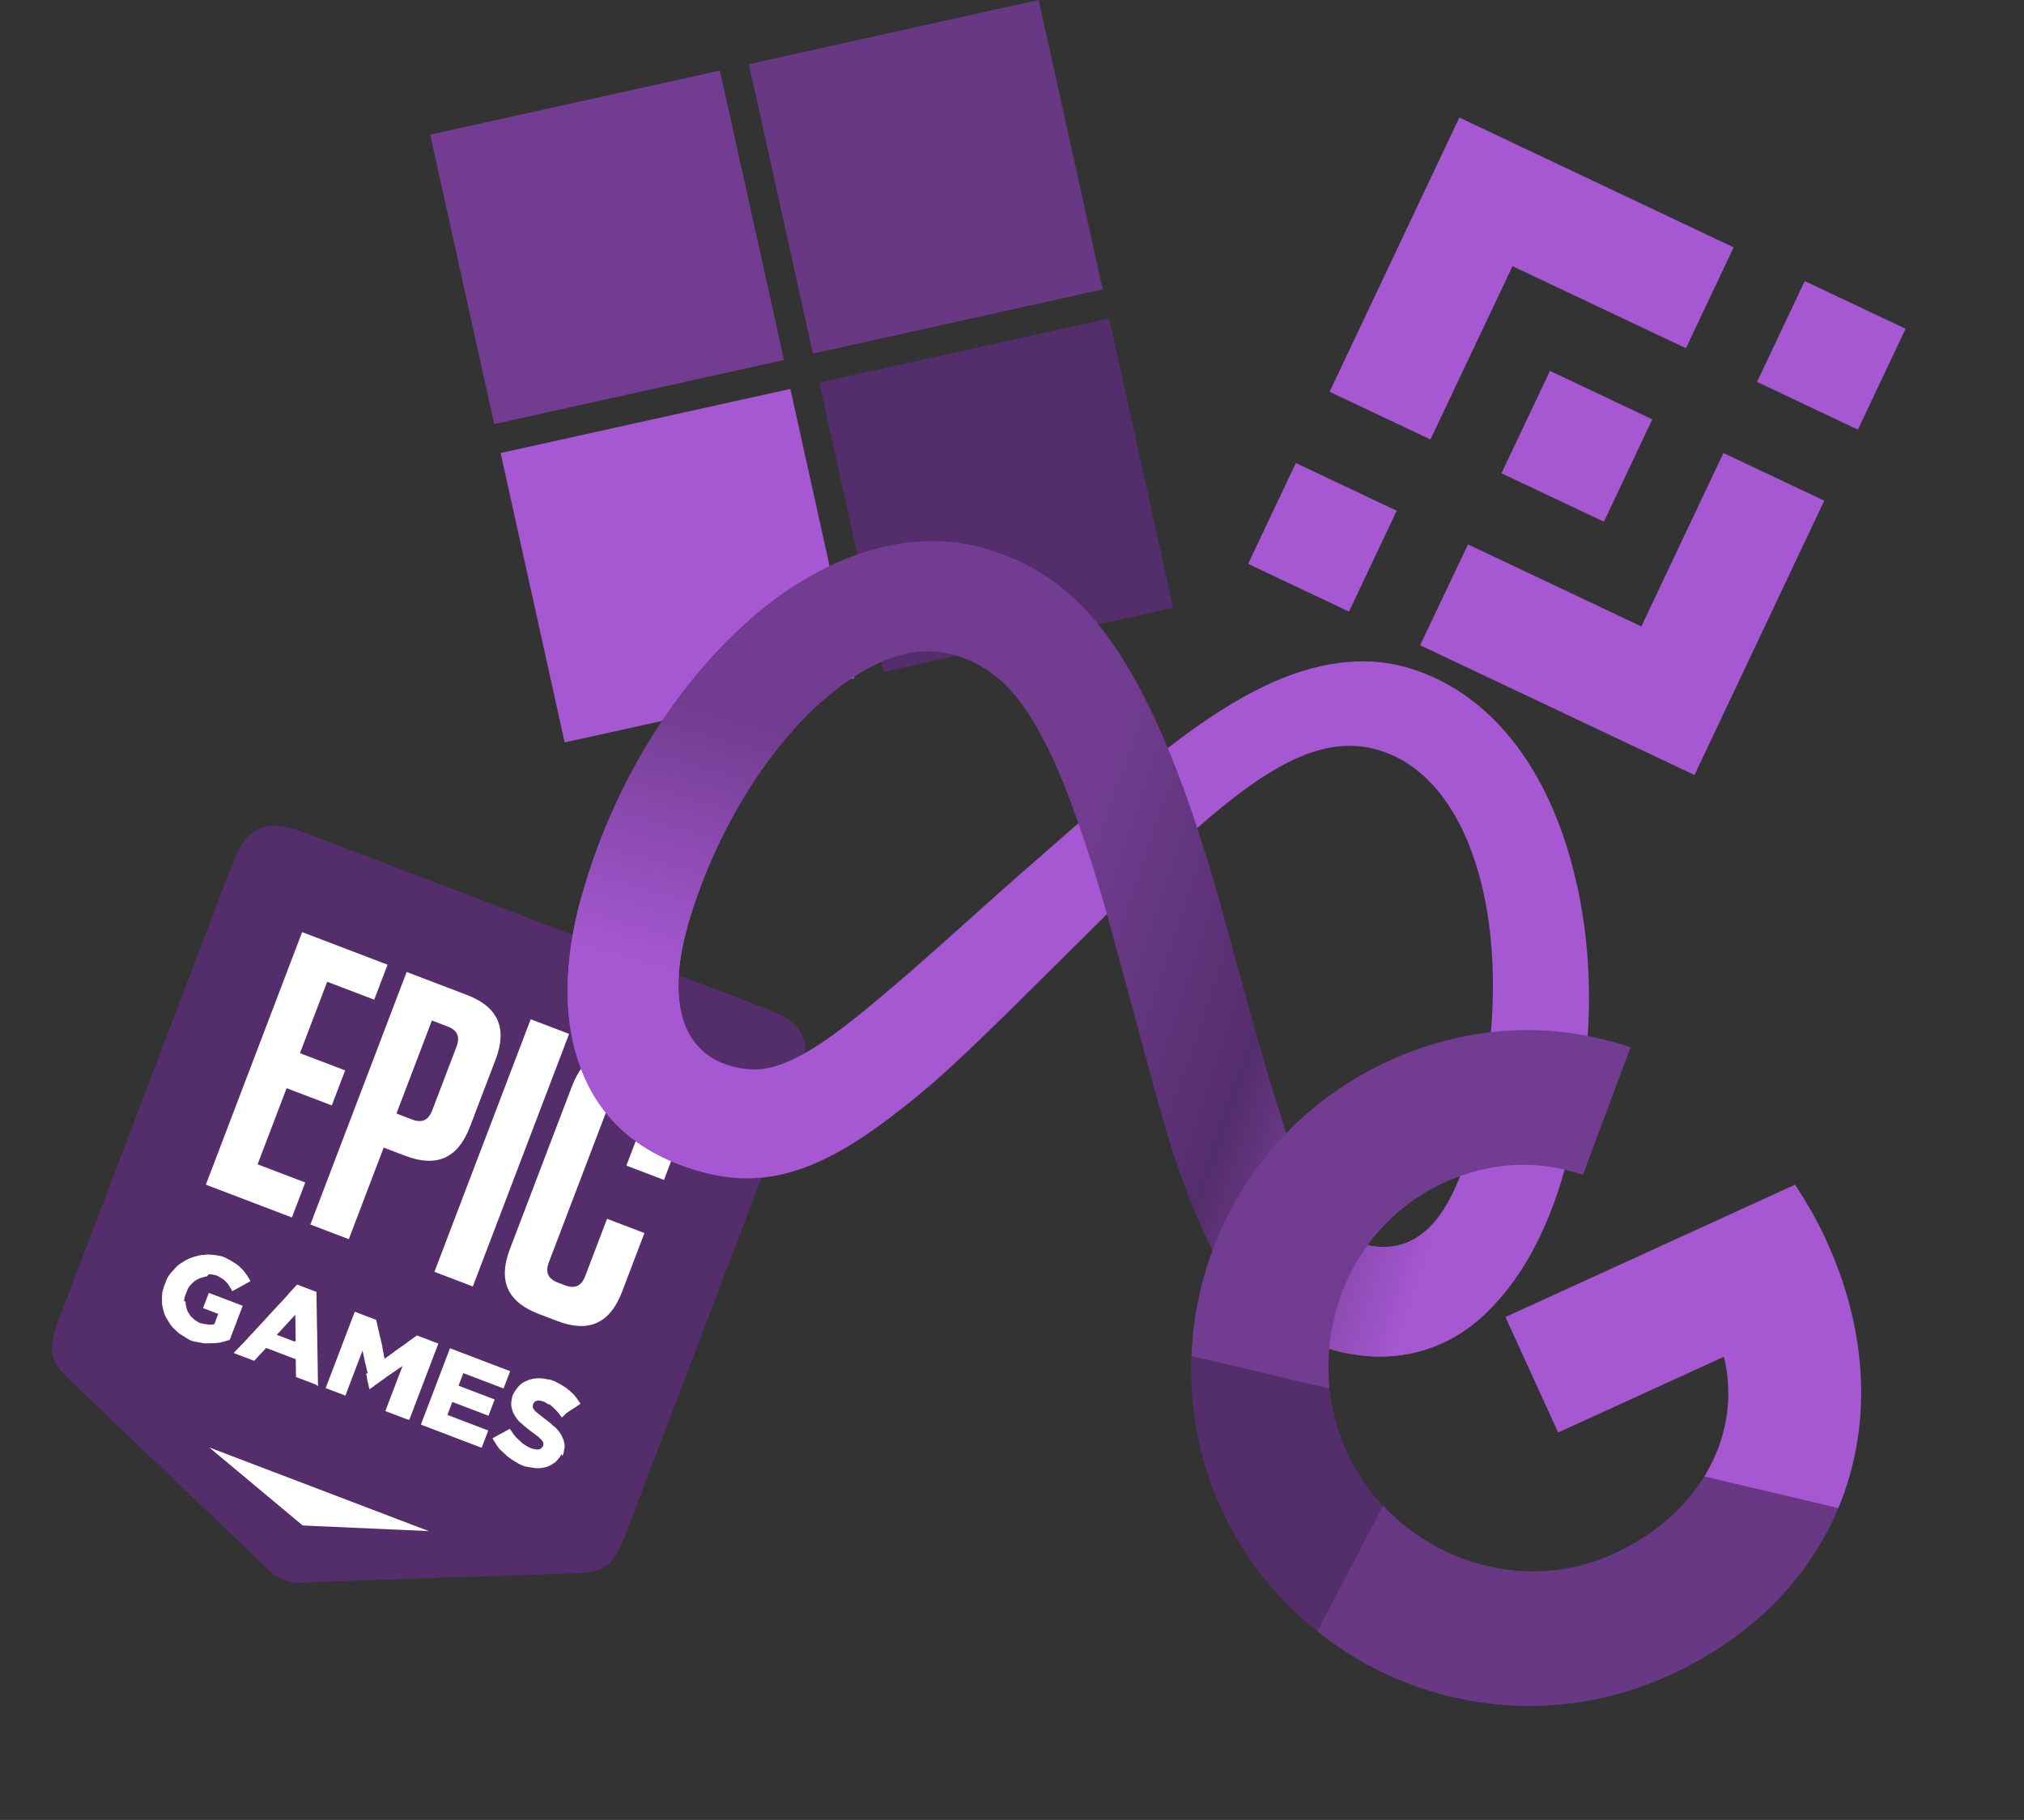 <svg width="367" height="330" viewBox="0 0 367 330" fill="none" xmlns="http://www.w3.org/2000/svg">
<rect x="0" y="0" width="367" height="330" fill="#333333" stroke="none"/>
<path d="M259.378 79.686L274.255 48.261L305.702 63.141L314.348 44.851L264.617 21.313L241.088 71.04L259.378 79.686Z" fill="#A558D1"/>
<path d="M226.318 102.243L234.97 83.957L253.257 92.609L244.604 110.896L226.318 102.243Z" fill="#A558D1"/>
<path d="M266.184 98.716L297.618 113.589L312.497 82.142L330.784 90.779L330.778 90.791L307.252 140.528L257.528 117.009L257.503 116.997L266.184 98.716Z" fill="#A558D1"/>
<path d="M318.592 69.247L327.245 50.961L345.531 59.613L336.879 77.9L318.592 69.247Z" fill="#A558D1"/>
<path d="M299.596 76.03L281.044 67.244L274.553 80.96L273.8 82.536L272.264 85.783L272.252 85.809L272.281 85.83L290.826 94.597L299.599 76.039L299.605 76.026L299.596 76.03Z" fill="#A558D1"/>
<g clip-path="url(#clip0_93_2)">
<path d="M139.082 182.939L54.997 150.886C48.22 148.302 44.72 149.875 42.117 156.705L10.688 239.151C10.389 239.935 10.156 240.659 9.975 241.359C9.555 242.908 9.037 244.378 9.789 246.546C9.881 246.752 10.883 248.374 10.883 248.374C11.486 249.031 11.908 249.491 12.622 250.19L47.364 283.354C49.154 285.148 49.891 285.899 51.469 286.458C53.019 287.091 54.055 287.059 56.599 286.874L104.601 285.253C105.586 285.243 106.221 285.143 107.108 285.054C107.108 285.054 108.921 284.548 109.141 284.419C111.145 283.302 111.737 281.86 112.455 280.424C112.786 279.781 113.093 279.086 113.392 278.302L144.82 195.856C147.424 189.026 145.897 185.537 139.082 182.939Z" fill="#542D6B"/>
<path d="M101.823 263.675L101.714 263.848L101.592 264.058L101.483 264.23L101.338 264.388L101.229 264.561L101.084 264.719L100.938 264.877L100.807 264.998L100.661 265.156L100.492 265.263L100.324 265.37L100.155 265.476L99.987 265.583L99.818 265.69L99.612 265.782L99.458 265.852L99.252 265.944L99.06 265.999L98.868 266.055L98.691 266.072L98.499 266.128L98.271 266.169L98.056 266.172L97.827 266.213L97.612 266.217L97.398 266.221L97.183 266.224L97.197 266.187L96.983 266.191L96.782 266.157L96.419 266.104L96.218 266.07L96.018 266.037L95.817 266.003L95.617 265.969L95.379 265.921L95.179 265.888L94.434 265.604L94.262 265.496L94.039 265.41L93.867 265.302L93.695 265.194L93.486 265.071L93.314 264.963L93.142 264.855L92.97 264.746L92.798 264.638L92.626 264.53L92.454 264.421L92.296 264.276L92.124 264.168L91.966 264.022L91.809 263.876L91.651 263.731L91.493 263.585L91.335 263.439L91.178 263.294L91.02 263.148L90.862 263.003L90.704 262.857L90.547 262.711L90.403 262.528L90.297 262.36L90.153 262.177L90.047 262.008L89.941 261.839L89.835 261.67L89.728 261.502L89.622 261.333L89.516 261.164L89.409 260.995L89.317 260.789L89.486 260.683L89.692 260.59L89.861 260.483L90.067 260.391L90.235 260.284L90.404 260.178L90.61 260.085L90.778 259.978L90.984 259.886L91.153 259.779L91.359 259.687L91.527 259.58L91.696 259.473L91.902 259.381L92.07 259.274L92.276 259.181L92.445 259.075L92.551 259.243L92.695 259.426L92.801 259.595L92.944 259.778L93.051 259.947L93.194 260.13L93.3 260.299L93.458 260.444L93.564 260.613L93.722 260.759L93.88 260.904L94.038 261.05L94.195 261.195L94.353 261.341L94.511 261.487L94.669 261.632L94.826 261.778L94.998 261.886L95.342 262.103L95.551 262.225L95.723 262.334L95.91 262.405L96.119 262.527L96.528 262.683L96.766 262.731L96.966 262.765L97.167 262.798L97.367 262.832L97.545 262.814L97.722 262.796L97.914 262.741L98.082 262.634L98.214 262.513L98.359 262.355L98.468 262.183L98.482 262.146L98.53 261.907L98.527 261.692L98.472 261.501L98.366 261.332L98.259 261.163L98.139 261.032L97.981 260.886L97.823 260.74L97.643 260.543L97.508 260.449L97.373 260.355L97.216 260.209L97.044 260.101L96.886 259.955L96.714 259.847L96.519 259.687L96.347 259.579L96.152 259.419L95.98 259.311L95.822 259.165L95.65 259.057L95.493 258.911L95.335 258.766L95.163 258.657L95.005 258.512L94.847 258.366L94.69 258.221L94.495 258.061L94.337 257.915L94.179 257.77L94.021 257.624L93.878 257.441L93.734 257.258L93.628 257.089L93.485 256.906L93.378 256.738L93.272 256.569L93.166 256.4L93.074 256.194L92.982 255.988L92.927 255.796L92.872 255.604L92.817 255.412L92.763 255.22L92.722 254.991L92.704 254.814L92.687 254.636L92.721 254.435L92.703 254.257L92.737 254.057L92.771 253.856L92.805 253.655L92.839 253.454L92.887 253.216L93.058 252.768L93.166 252.596L93.274 252.423L93.383 252.251L93.491 252.078L93.599 251.906L93.745 251.748L93.853 251.575L93.999 251.417L94.145 251.259L94.29 251.101L94.473 250.957L94.656 250.813L94.825 250.706L94.993 250.599L95.199 250.507L95.405 250.414L95.611 250.322L95.817 250.229L96.008 250.174L96.2 250.119L96.392 250.064L96.583 250.008L96.812 249.967L97.027 249.964L97.256 249.923L97.47 249.919L97.685 249.915L97.9 249.912L98.114 249.908L98.277 249.928L98.478 249.961L98.678 249.995L98.879 250.029L99.079 250.062L99.279 250.096L99.48 250.129L99.68 250.163L99.881 250.197L100.7 250.509L100.909 250.632L101.118 250.754L101.305 250.825L101.514 250.948L101.686 251.056L101.895 251.178L102.067 251.287L102.239 251.395L102.411 251.503L102.583 251.612L102.755 251.72L102.913 251.865L103.07 252.011L103.242 252.119L103.4 252.265L103.558 252.411L103.715 252.556L103.873 252.702L104.031 252.847L104.174 253.03L104.295 253.162L104.438 253.345L104.582 253.528L104.688 253.697L104.832 253.879L104.938 254.048L105.044 254.217L105.151 254.386L105.257 254.554L105.088 254.661L104.92 254.768L104.751 254.875L104.582 254.981L104.399 255.125L104.231 255.232L104.062 255.339L103.894 255.445L103.725 255.552L103.556 255.659L103.388 255.766L103.219 255.872L103.036 256.016L102.868 256.123L102.699 256.23L102.014 256.909L101.845 257.016L101.739 256.847L101.595 256.664L101.489 256.495L101.383 256.326L101.225 256.181L101.119 256.012L100.961 255.866L100.84 255.735L100.683 255.589L100.562 255.458L100.404 255.312L100.284 255.181L100.089 255.021L99.931 254.875L99.773 254.73L99.602 254.621L99.461 254.654L99.289 254.545L99.117 254.437L98.945 254.329L98.773 254.22L98.364 254.064L98.126 254.016L97.926 253.983L97.725 253.949L97.548 253.967L97.371 253.985L97.127 254.063L96.945 254.207L96.799 254.365L96.691 254.538L96.676 254.575L96.614 254.851L96.603 255.103L96.635 255.243L96.727 255.449L96.871 255.632L96.977 255.801L97.135 255.947L97.329 256.106L97.524 256.266L97.659 256.36L97.78 256.492L97.952 256.6L98.109 256.746L98.281 256.854L98.476 257.014L98.671 257.174L98.866 257.333L99.076 257.456L99.233 257.602L99.428 257.761L99.6 257.87L99.758 258.015L99.916 258.161L100.073 258.307L100.231 258.452L100.389 258.598L100.561 258.706L100.756 258.866L100.899 259.049L101.057 259.194L101.201 259.377L101.344 259.56L101.488 259.743L101.594 259.912L101.7 260.081L101.806 260.25L101.898 260.456L101.99 260.662L102.083 260.868L102.175 261.074L102.229 261.266L102.27 261.495L102.325 261.687L102.365 261.916L102.383 262.094L102.386 262.309L102.352 262.509L102.318 262.71L102.251 263.112L102.217 263.313L102.169 263.551L101.998 263.999L101.823 263.675ZM87.152 262.443L76.315 258.312L81.594 244.465L92.504 248.625L91.309 251.76L84.011 248.977L83.143 251.254L89.697 253.753L88.573 256.701L82.019 254.203L81.123 256.554L88.533 259.379L87.338 262.514L87.152 262.443ZM73.336 257.177L69.873 255.856L72.989 247.683L72.82 247.789L72.637 247.933L72.469 248.04L72.3 248.147L72.117 248.291L71.949 248.398L71.78 248.504L71.597 248.648L71.428 248.755L71.26 248.862L71.091 248.968L70.908 249.112L70.74 249.219L70.571 249.326L70.388 249.47L70.22 249.577L70.051 249.683L69.868 249.827L69.737 249.948L69.568 250.055L69.385 250.199L69.217 250.306L69.048 250.412L68.865 250.556L68.697 250.663L68.565 250.784L68.397 250.891L68.214 251.035L68.045 251.141L67.876 251.248L67.731 251.406L67.562 251.513L67.394 251.62L67.211 251.764L67.042 251.871L66.968 251.842L66.927 251.613L66.872 251.421L66.832 251.192L66.777 251L66.736 250.771L66.681 250.579L66.641 250.35L66.586 250.158L66.546 249.929L66.528 249.751L66.487 249.522L66.433 249.33L66.392 249.101L66.649 248.985L66.609 248.756L66.554 248.564L66.513 248.335L66.459 248.143L66.418 247.914L66.363 247.722L66.331 247.581L66.277 247.39L66.236 247.16L66.181 246.969L66.141 246.739L66.086 246.547L66.045 246.318L66.013 246.178L65.973 245.949L65.918 245.757L65.877 245.528L65.823 245.336L65.782 245.107L65.727 244.915L62.626 253.051L59.051 251.688L64.329 237.842L68.202 239.318L68.257 239.51L68.297 239.739L68.352 239.931L68.393 240.16L68.448 240.352L68.488 240.581L68.543 240.773L68.584 241.002L68.638 241.194L68.693 241.386L68.734 241.615L68.788 241.807L68.829 242.036L68.884 242.228L68.924 242.457L68.979 242.649L69.034 242.841L69.075 243.07L69.129 243.262L69.17 243.491L69.225 243.683L69.266 243.912L69.32 244.104L69.324 244.319L69.378 244.511L69.396 244.689L69.437 244.918L69.491 245.11L69.532 245.339L69.587 245.531L69.59 245.746L69.645 245.938L69.686 246.167L69.74 246.359L69.909 246.252L70.092 246.108L70.26 246.001L70.443 245.857L70.612 245.751L70.795 245.607L70.963 245.5L71.146 245.356L71.315 245.249L71.446 245.128L71.629 244.984L71.798 244.878L71.981 244.734L72.149 244.627L72.332 244.483L72.501 244.376L72.683 244.232L72.852 244.125L73.021 244.019L73.204 243.875L73.372 243.768L73.555 243.624L73.724 243.517L73.907 243.373L74.038 243.252L74.207 243.146L74.389 243.002L74.558 242.895L74.741 242.751L74.909 242.644L75.092 242.5L75.261 242.393L75.444 242.249L75.612 242.143L79.485 243.619L74.207 257.466L73.336 257.177ZM53.617 243.119L53.613 242.904L53.61 242.689L53.607 242.474L53.603 242.259L53.6 242.044L53.597 241.829L53.593 241.614L53.59 241.399L53.587 241.184L53.583 240.969L53.58 240.754L53.577 240.539L53.573 240.324L53.57 240.109L53.567 239.894L53.563 239.679L53.56 239.464L53.557 239.249L53.553 239.034L53.55 238.819L53.547 238.604L53.543 238.389L53.398 238.547L53.252 238.706L53.106 238.864L52.961 239.022L52.815 239.18L52.67 239.339L52.524 239.497L52.378 239.655L52.233 239.813L52.087 239.972L51.941 240.13L51.796 240.288L51.65 240.446L51.505 240.604L51.359 240.763L51.213 240.921L51.068 241.079L50.922 241.237L50.777 241.396L50.631 241.554L50.485 241.712L50.34 241.87L50.194 242.028L53.397 243.249L53.617 243.119ZM57.361 251.087L53.674 249.681L53.671 249.466L53.668 249.251L53.664 249.036L53.661 248.821L53.657 248.606L53.654 248.391L53.651 248.176L53.648 247.961L53.644 247.746L53.641 247.531L53.638 247.316L53.634 247.101L53.631 246.886L53.627 246.671L53.624 246.456L48.262 244.412L48.116 244.571L47.971 244.729L47.825 244.887L47.679 245.045L47.534 245.203L47.257 245.483L47.111 245.641L46.965 245.799L46.82 245.957L46.674 246.115L46.529 246.274L46.383 246.432L46.237 246.59L46.092 246.748L42.368 245.329L42.514 245.171L42.791 244.891L42.936 244.733L43.082 244.575L43.359 244.296L43.504 244.138L43.65 243.979L43.796 243.821L43.913 243.738L44.058 243.579L44.204 243.421L44.35 243.263L44.495 243.105L44.641 242.947L44.786 242.788L44.932 242.63L45.078 242.472L45.223 242.314L45.369 242.155L45.515 241.997L45.792 241.718L45.937 241.56L46.083 241.402L46.228 241.243L46.374 241.085L46.52 240.927L46.665 240.769L46.811 240.61L46.956 240.452L47.102 240.294L47.248 240.136L47.393 239.978L47.539 239.819L47.684 239.661L47.83 239.503L47.976 239.345L48.121 239.186L48.267 239.028L48.413 238.87L48.558 238.712L48.704 238.554L48.849 238.395L48.995 238.237L49.141 238.079L49.286 237.921L49.432 237.762L49.578 237.604L49.723 237.446L49.869 237.288L50.014 237.13L50.16 236.971L50.306 236.813L50.451 236.655L50.728 236.376L50.874 236.218L51.019 236.059L51.165 235.901L51.311 235.743L51.456 235.585L51.602 235.426L51.748 235.268L51.893 235.11L52.039 234.952L52.184 234.794L52.293 234.621L52.438 234.463L52.584 234.305L52.73 234.146L52.875 233.988L53.021 233.83L53.166 233.672L53.312 233.514L53.458 233.355L53.735 233.076L53.88 232.918L57.381 234.252L57.384 234.467L57.387 234.682L57.391 234.897L57.394 235.112L57.397 235.327L57.401 235.542L57.404 235.757L57.407 235.972L57.411 236.187L57.414 236.402L57.417 236.617L57.421 236.832L57.424 237.047L57.427 237.262L57.431 237.477L57.434 237.692L57.438 237.907L57.441 238.122L57.444 238.337L57.447 238.552L57.451 238.767L57.454 238.982L57.458 239.197L57.461 239.412L57.464 239.627L57.468 239.842L57.471 240.057L57.474 240.272L57.477 240.487L57.481 240.702L57.502 241.095L57.505 241.31L57.508 241.525L57.512 241.74L57.515 241.955L57.519 242.17L57.522 242.385L57.525 242.6L57.529 242.815L57.532 243.03L57.535 243.245L57.538 243.46L57.542 243.675L57.545 243.89L57.549 244.105L57.552 244.32L57.555 244.535L57.559 244.75L57.562 244.965L57.565 245.18L57.569 245.395L57.572 245.61L57.575 245.825L57.579 246.04L57.582 246.255L57.585 246.47L57.589 246.685L57.592 246.9L57.595 247.115L57.599 247.33L57.602 247.545L57.605 247.76L57.609 247.975L57.612 248.19L57.615 248.405L57.619 248.62L57.622 248.835L57.625 249.05L57.629 249.265L57.632 249.48L57.635 249.695L57.639 249.91L57.642 250.125L57.645 250.34L57.649 250.555L57.652 250.77L57.655 250.985L57.676 251.378L57.361 251.087ZM41.51 242.993L41.318 243.048L41.127 243.103L40.935 243.158L40.743 243.213L40.552 243.269L40.36 243.324L40.168 243.379L39.94 243.42L39.711 243.461L39.482 243.502L39.267 243.506L39.038 243.547L38.824 243.55L38.609 243.554L38.394 243.558L38.18 243.561L37.965 243.565L37.75 243.569L37.536 243.572L37.321 243.576L37.106 243.58L36.906 243.546L36.706 243.512L36.505 243.479L36.305 243.445L36.104 243.411L35.867 243.363L35.666 243.33L35.429 243.282L35.228 243.248L34.99 243.2L34.395 242.973L34.223 242.865L34.014 242.743L33.842 242.634L33.67 242.526L33.498 242.418L33.326 242.309L33.154 242.201L32.982 242.093L32.81 241.984L32.638 241.876L32.466 241.768L32.308 241.622L32.15 241.477L31.993 241.331L31.835 241.185L31.677 241.04L31.519 240.894L31.362 240.749L31.218 240.566L31.098 240.434L30.954 240.251L30.848 240.082L30.742 239.914L30.635 239.745L30.529 239.576L30.423 239.407L30.317 239.239L30.21 239.07L30.118 238.864L30.012 238.695L29.92 238.489L29.828 238.283L29.773 238.091L29.718 237.899L29.663 237.707L29.609 237.515L29.554 237.324L29.499 237.132L29.481 236.954L29.441 236.725L29.386 236.533L29.383 236.318L29.379 236.103L29.376 235.888L29.373 235.673L29.355 235.495L29.352 235.28L29.386 235.079L29.382 234.864L29.416 234.664L29.413 234.449L29.447 234.248L29.518 234.061L29.552 233.86L29.623 233.674L29.657 233.473L30.269 231.868L30.391 231.658L30.5 231.486L30.608 231.314L30.716 231.141L30.862 230.983L30.97 230.81L31.116 230.652L31.262 230.494L31.407 230.336L31.553 230.178L31.698 230.019L31.844 229.861L31.99 229.703L32.135 229.545L32.318 229.401L32.487 229.294L32.618 229.173L32.787 229.066L32.955 228.96L33.124 228.853L33.293 228.746L33.461 228.639L33.63 228.533L33.836 228.44L34.004 228.334L34.21 228.241L34.416 228.149L34.608 228.093L34.814 228.001L35.005 227.946L35.197 227.89L35.389 227.835L35.58 227.78L35.772 227.725L35.963 227.67L36.192 227.629L36.421 227.588L36.65 227.547L36.865 227.543L37.079 227.539L37.308 227.498L37.486 227.481L37.7 227.477L37.915 227.473L38.115 227.507L38.33 227.503L38.53 227.537L38.745 227.533L38.946 227.567L39.146 227.6L39.346 227.634L39.547 227.668L39.747 227.701L39.948 227.735L40.148 227.769L40.93 228.067L41.139 228.189L41.348 228.312L41.535 228.383L41.707 228.491L41.916 228.614L42.088 228.722L42.26 228.83L42.432 228.939L42.604 229.047L42.776 229.155L42.948 229.263L43.105 229.409L43.277 229.517L43.398 229.649L43.556 229.794L43.834 230.071L43.992 230.217L44.135 230.4L44.293 230.546L44.399 230.714L44.542 230.897L44.649 231.066L44.792 231.249L44.899 231.418L45.005 231.587L45.111 231.755L45.217 231.924L45.309 232.13L45.416 232.299L45.247 232.406L45.041 232.498L44.873 232.605L44.667 232.697L44.498 232.804L44.33 232.911L44.124 233.003L43.955 233.11L43.786 233.217L43.581 233.309L43.412 233.416L43.206 233.508L43.037 233.615L42.869 233.722L42.663 233.814L42.494 233.921L42.288 234.013L42.12 234.12L42.014 233.951L41.922 233.745L41.815 233.577L41.709 233.408L41.603 233.239L41.496 233.07L41.39 232.902L41.247 232.719L41.126 232.587L41.006 232.456L40.885 232.324L40.727 232.179L40.57 232.033L40.398 231.925L40.226 231.817L40.054 231.708L39.882 231.6L39.673 231.477L39.463 231.355L39.054 231.199L38.853 231.165L38.653 231.131L38.453 231.098L38.252 231.064L38.037 231.068L37.823 231.072L37.503 231.463L37.288 231.466L37.097 231.521L36.905 231.577L36.714 231.632L36.522 231.687L36.33 231.742L36.139 231.797L35.97 231.904L35.764 231.997L35.596 232.103L35.427 232.21L35.258 232.317L35.113 232.475L34.944 232.582L34.798 232.74L34.653 232.898L34.507 233.056L34.362 233.215L34.253 233.387L34.145 233.559L34.022 233.769L33.496 235.15L33.462 235.351L33.428 235.552L33.394 235.753L33.397 235.968L33.649 235.978L33.653 236.193L33.656 236.408L33.697 236.637L33.769 237.007L33.824 237.199L33.879 237.391L33.971 237.597L34.025 237.789L34.132 237.957L34.238 238.126L34.344 238.295L34.45 238.464L34.557 238.632L34.715 238.778L34.872 238.924L35.03 239.069L35.188 239.215L35.346 239.36L35.517 239.469L35.689 239.577L35.861 239.685L36.071 239.808L36.406 239.936L36.643 239.983L36.881 240.031L37.081 240.065L37.282 240.099L37.482 240.132L37.683 240.166L37.883 240.2L38.098 240.196L38.275 240.178L38.49 240.174L38.667 240.156L38.859 240.101L39.57 238.235L36.815 237.185L37.867 234.423L44.012 236.765L41.65 242.961L41.51 242.993ZM51.972 197.31L60.165 200.433L62.583 194.088L54.391 190.965L59.328 178.014L67.855 181.264L70.274 174.92L54.783 169.014L37.326 214.809L52.929 220.757L55.347 214.412L46.708 211.119L51.972 197.31ZM110.059 221.034L106.118 231.372C105.421 233.201 104.237 233.733 102.487 233.066L101.184 232.569C99.359 231.874 98.83 230.689 99.527 228.86L110.553 199.935C111.25 198.106 112.434 197.574 114.259 198.269L115.413 198.709C117.163 199.377 117.693 200.562 116.996 202.39L113.581 211.348L120.396 213.946L123.967 204.578C126.129 198.904 124.464 195.106 118.803 192.949L115.415 191.657C109.755 189.499 105.895 191.234 103.718 196.944L92.45 226.504C90.273 232.214 91.999 236.078 97.659 238.236L101.085 239.542C106.745 241.699 110.605 239.965 112.782 234.254L116.851 223.58L110.074 220.997M96.229 184.814L103.193 187.468L85.736 233.263L78.772 230.609L96.229 184.814ZM78.384 201.308C77.687 203.136 76.503 203.668 74.753 203.001L71.885 201.908L78.316 185.038L81.183 186.131C82.934 186.798 83.463 187.983 82.766 189.812L78.384 201.308ZM84.648 180.399L73.737 176.24L56.28 222.035L63.244 224.689L69.575 208.081L73.522 209.585C79.183 211.743 83.043 210.008 85.219 204.298L89.858 192.131C92.034 186.42 90.308 182.557 84.648 180.399ZM37.933 262.446L77.741 277.621L54.885 276.603L37.933 262.446Z" fill="white"/>
</g>
<path d="M78 24.416L130.538 12.789L142.152 65.268L89.613 76.895L78 24.416Z" fill="#723D91"/>
<path d="M135.792 11.627L188.331 -5.96126e-05L199.944 52.479L147.406 64.106L135.792 11.627Z" fill="#683885"/>
<path d="M90.775 82.143L143.313 70.516L154.927 122.995L102.388 134.622L90.775 82.143Z" fill="#A558D1"/>
<path d="M148.567 69.353L201.106 57.727L212.719 110.206L160.18 121.833L148.567 69.353Z" fill="#542D6B"/>
<path d="M124.571 168.33C122.657 175.121 122.68 180.756 123.741 184.46C125.134 189.312 128.455 192.138 132.344 193.234C137.36 194.648 142.298 194.698 154.584 184.974C164.428 177.18 176.648 165.789 184.693 158.756L198.318 146.84C207.783 138.564 218.606 129.45 229.528 124.283C238.443 120.066 247.141 118.779 254.912 120.969C267.959 124.646 278.258 135.701 283.777 152.546C289.814 170.992 289.36 191.955 283.676 212.119C280.298 224.106 275.45 232.247 269.464 238.071C263.678 243.704 254.204 248.291 241.454 244.698L246.862 225.511C257.779 228.588 263.328 219.336 266.56 207.869C271.166 191.528 272.463 172.318 267.712 156.991C264.34 146.119 258.195 138.325 249.693 135.929C240.498 133.337 231.145 138.179 219.348 148.187C213.077 153.503 206.284 160.221 198.644 167.809L190.236 176.155C173.341 192.938 169.205 196.68 161.455 202.594C147.876 212.948 138.039 215.55 126.936 212.42C113.765 208.708 107.043 200.664 104.304 190.625C102.065 182.443 102.584 172.681 105.532 162.222L124.571 168.33Z" fill="#A558D1"/>
<path d="M135.96 112.345C148.604 101.254 164.005 95.346 178.6 99.46C187.052 101.842 194.75 106.709 201.508 116.339C208.9 126.868 215.498 142.635 222.276 167.466L224.704 176.376C230.57 197.872 234.189 209.1 236.61 214.597C239.727 221.657 242.559 224.298 246.862 225.511C257.779 228.588 263.328 219.336 266.56 207.869L283.676 212.119C280.298 224.106 275.45 232.247 269.464 238.071C263.678 243.704 254.204 248.291 241.454 244.698C233.528 242.464 226.991 238.765 221.288 229.259C216.902 221.961 212.736 210.017 209.895 199.535L201.435 168.389C197.192 152.758 192.652 140.716 189.67 135.002C186.463 128.856 182.233 121.335 172.846 118.689C165.248 116.547 157.295 120.054 149.599 126.678L135.96 112.345Z" fill="url(#paint0_linear_93_2)"/>
<path d="M172.846 118.689C165.248 116.547 157.295 120.054 149.599 126.678C138.72 136.037 129.212 151.865 124.571 168.33C122.657 175.121 122.68 180.756 123.741 184.46L104.304 190.625C102.065 182.443 102.584 172.681 105.532 162.222C110.893 143.203 121.706 124.852 135.96 112.345C148.604 101.254 164.005 95.346 178.6 99.46L172.846 118.689Z" fill="url(#paint1_linear_93_2)"/>
<path d="M331.168 224.945C329.492 221.279 327.576 217.947 325.47 214.814L272.967 238.81L282.533 259.741L312.595 246.002C314.387 253.486 313.089 261.092 309.038 267.713L315.401 281.636L333.336 273.439C339.403 258.94 338.91 241.885 331.168 224.945Z" fill="#A558D1"/>
<path d="M302.663 303.784C317.717 296.904 328.018 286.137 333.336 273.439L309.038 267.713C305.547 273.348 300.115 278.299 292.588 281.739C278.045 288.386 261.257 284.221 250.797 273.012L232.305 281.464L238.86 295.804C256.328 309.814 280.872 313.744 302.663 303.784Z" fill="#683885"/>
<path d="M250.797 273.012C248.109 270.201 245.871 266.903 244.174 263.191C242.477 259.478 241.495 255.607 241.082 251.756L234.528 237.415L216.036 245.867C215.662 255.127 217.339 264.571 221.454 273.575C225.569 282.579 231.613 290.027 238.86 295.804L250.797 273.012Z" fill="#542D6B"/>
<path d="M261.831 214.445C270.055 210.686 278.69 210.162 287.022 213.03L295.657 189.895C281.925 185.287 266.809 185.52 251.755 192.4C229.964 202.36 216.874 223.491 216.036 245.867L241.082 251.756C239.451 236.512 247.288 221.092 261.831 214.445Z" fill="#723D91"/>
<defs>
<linearGradient id="paint0_linear_93_2" x1="144.673" y1="168.013" x2="265.53" y2="208.769" gradientUnits="userSpaceOnUse">
<stop stop-color="#723D91"/>
<stop offset="0.333" stop-color="#723D91"/>
<stop offset="0.667" stop-color="#542D6B"/>
<stop offset="1" stop-color="#A558D1"/>
</linearGradient>
<linearGradient id="paint1_linear_93_2" x1="130.93" y1="178.828" x2="143.656" y2="133.676" gradientUnits="userSpaceOnUse">
<stop stop-color="#A558D1"/>
<stop offset="1" stop-color="#723D91"/>
</linearGradient>
<clipPath id="clip0_93_2">
<rect width="110" height="128.615" fill="white" transform="translate(45.812 147) rotate(20.867)"/>
</clipPath>
</defs>
</svg>
